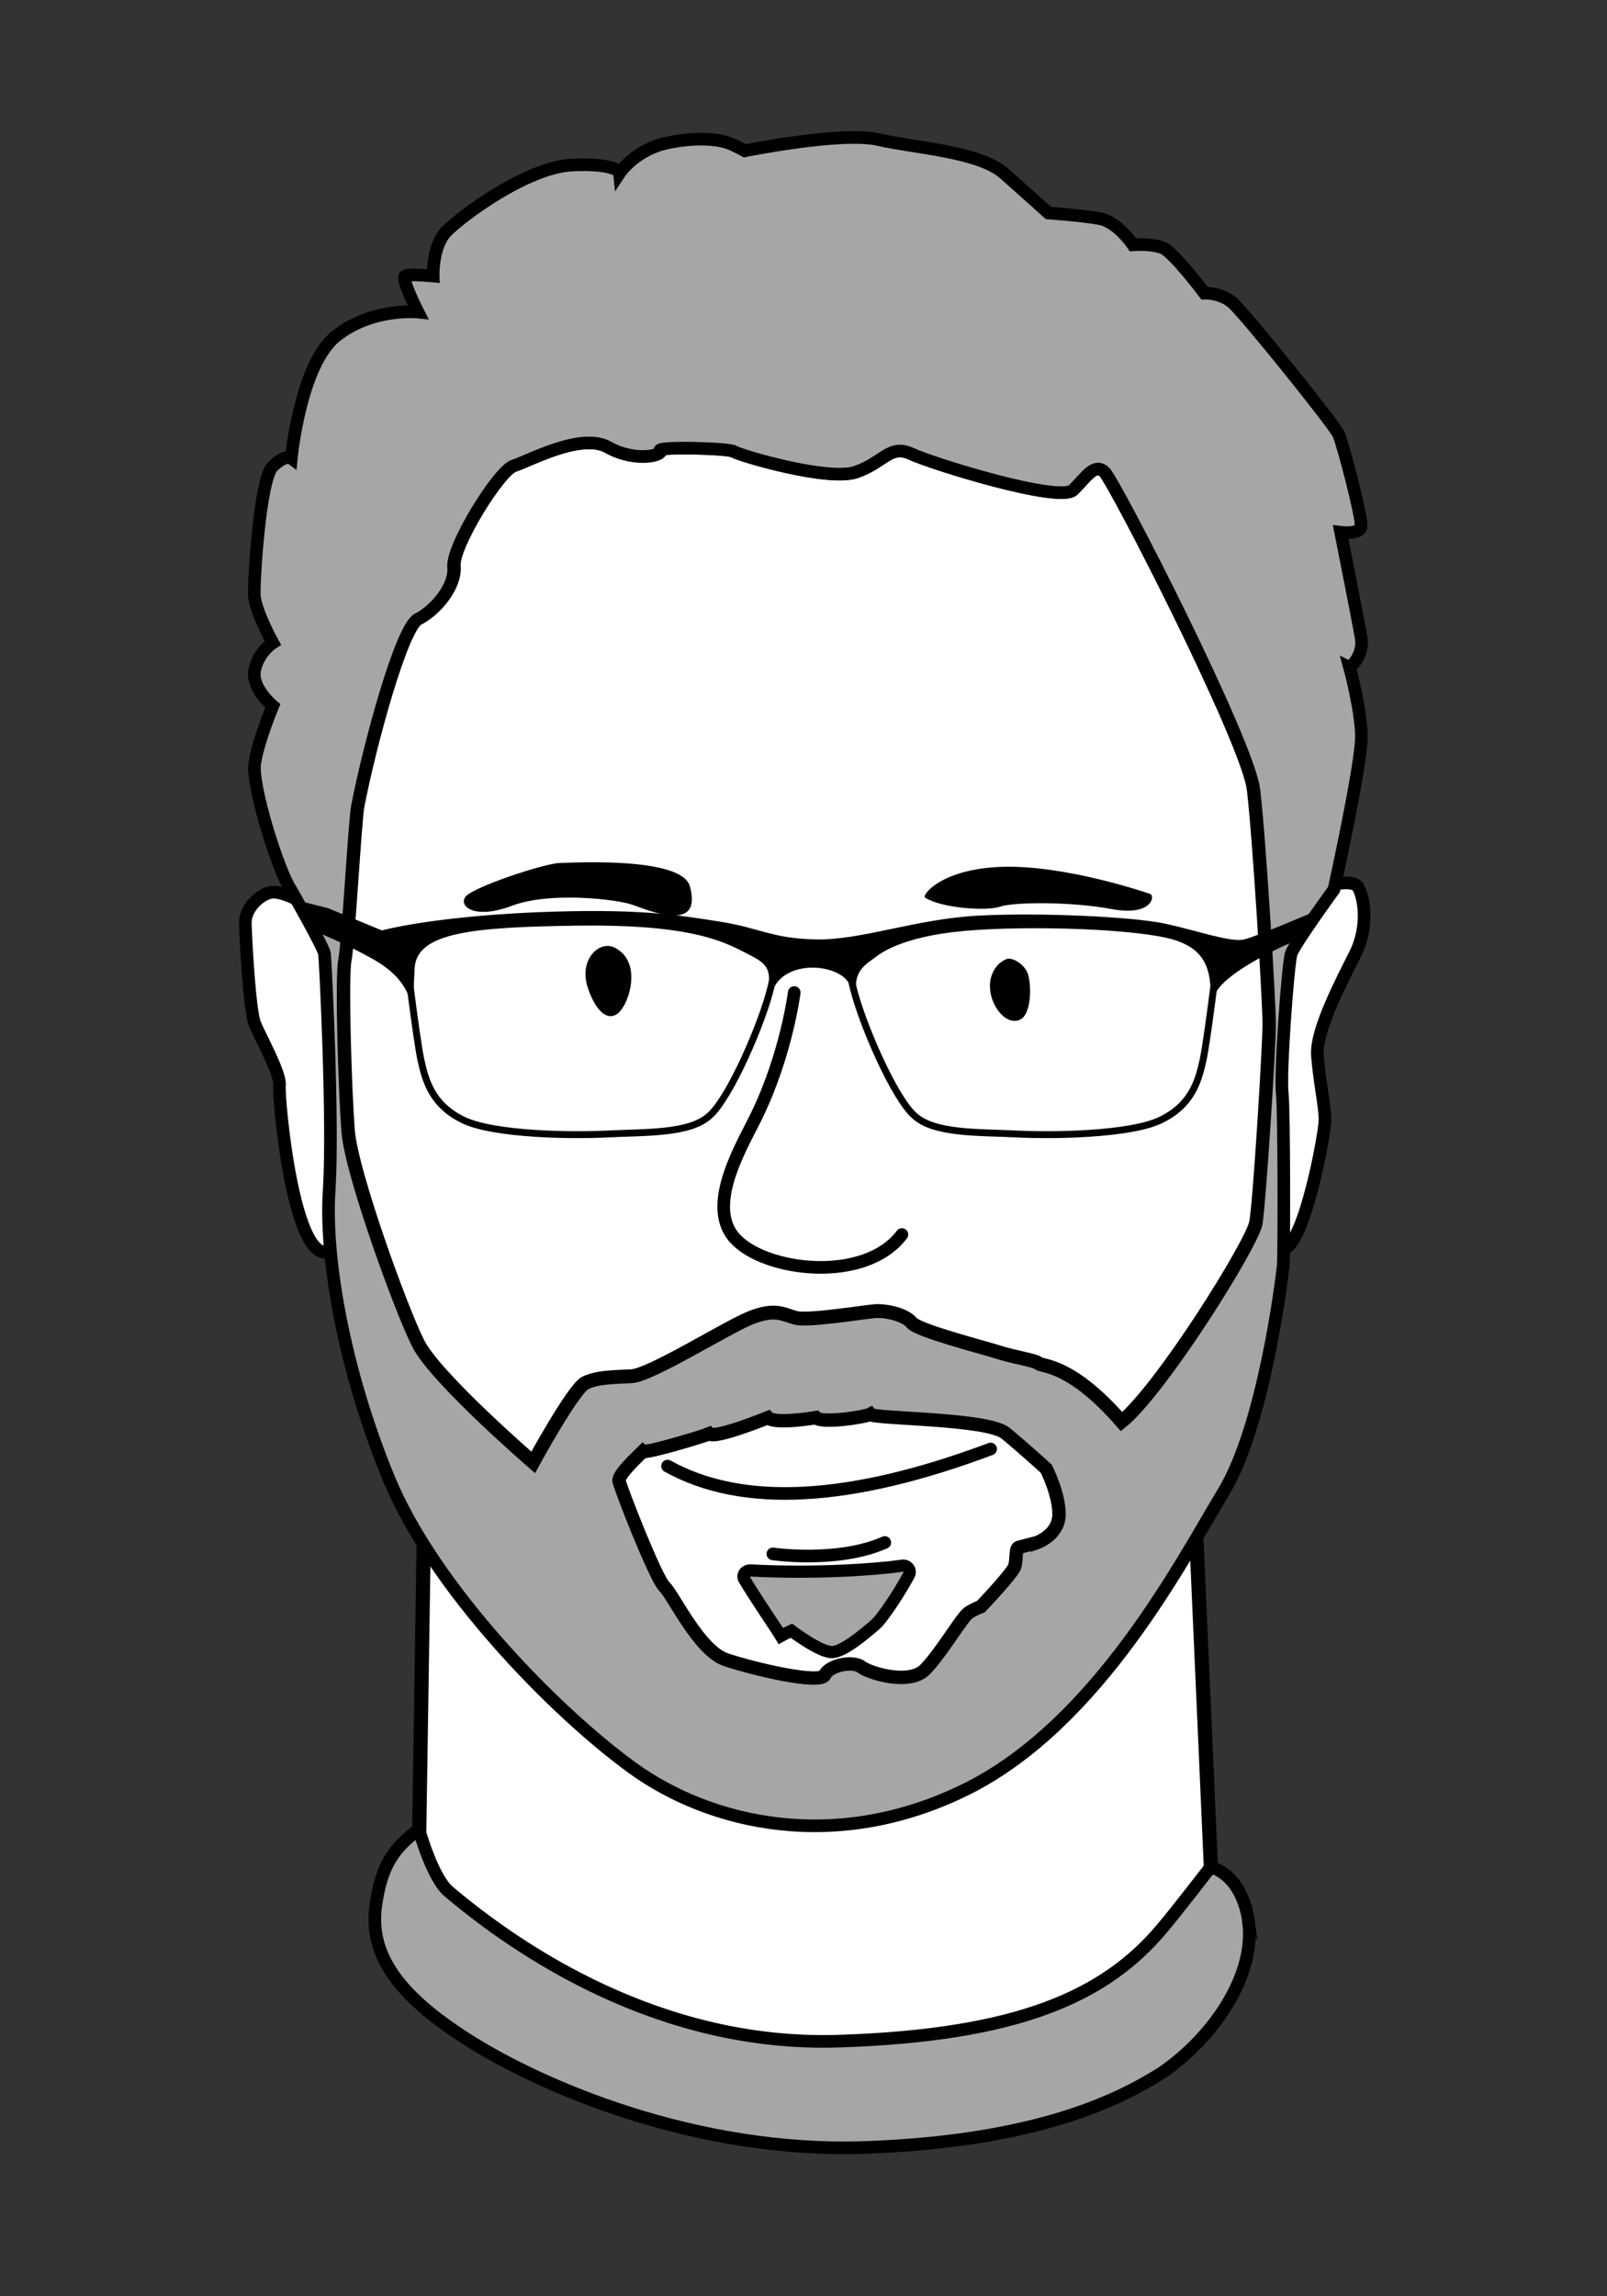 <?xml version="1.0" encoding="UTF-8"?><svg id="rouven" xmlns="http://www.w3.org/2000/svg" viewBox="0 0 350 500"><rect x="0" y="0" width="350" height="500" fill="#333333" stroke="none"/><defs><style>.cls-1,.cls-2,.cls-3,.cls-4,.cls-5,.cls-6{stroke:#000;stroke-miterlimit:10;}.cls-1,.cls-2,.cls-4{stroke-width:2.75px;}.cls-1,.cls-3{fill:#a6a6a6;}.cls-2{stroke-linecap:round;}.cls-2,.cls-5{fill:none;}.cls-3{stroke-width:2.66px;}.cls-4,.cls-6{fill:#fff;}.cls-7{fill:#000;stroke-width:0px;}.cls-5{stroke-width:1.5px;}.cls-6{stroke-width:3.09px;}</style></defs><g id="Layer_2"><path class="cls-6" d="M273.61,266.23c-.72,4.44-20.56,36.27-29.34,43.39-11.06-12.71-17.25-11.99-18.08-12.71s-4.96-1.24-8.89-2.48-17.36-4.65-18.8-6.41-5.58-2.69-8.06-2.48-14.46,2.17-17.15,1.45c-2.69-.72-4.44-2.17-9.82,0-5.37,2.17-21.7,12.5-25.93,12.71s-7.44.21-10.02,1.45-11.37,17.36-11.37,17.36c0,0-21.28-18.39-25.11-25.93s-14.57-37.3-15.29-46.29-1.45-33.89-.72-37.3c.72-3.41,2.17-29.96,2.79-33.48,2.48-12.91,9.51-39.05,13.22-40.91s8.16-7.03,7.75-11.37c-.41-4.44,9.82-20.97,13.12-22.01s14.67-7.34,20.56-4.03c5.89,3.31,12.09,1.76,11.26.72-.72-.93,15.19-.52,16.12.21s20.56,6.61,26.66,4.44c6.1-2.17,7.34-6.1,11.99-3.93s32.34,10.75,35.23,7.85,4.65-5.89,6.82-3.93c2.17,1.96,31.41,59,32.55,69.33,1.24,10.33,3.41,45.98,3.41,51.04s-2.07,38.85-2.89,43.29h0Z"/><path class="cls-6" d="M225.87,335.97s-3.2.83-3.93,1.03c-.72.1-.41,2.48-.83,4.03s-7.44,8.89-7.44,8.89c0,0-1.24.41-2.69,1.34-1.45,1.03-5.89,8.68-9.4,12.29s-12.29.83-14.05-.52-6.82-.41-7.85,1.76-15.7-1.34-21.59-3.31c-5.89-1.96-11.47-14.05-13.43-15.91s-9.71-21.7-9.92-23.14,4.44-5.68,5.27-6.51c.62.52,13.02-3.2,14.46-3.82,1.14,1.24,12.81-3.51,12.81-3.51,1.45,1.55,10.44,0,10.44,0,1.24,1.34,10.64-.1,11.78-.72.72,1.03,25.52.83,29.55,4.13,4.03,3.31,8.89,7.75,8.89,7.75,0,0,2.89,5.68,2.79,10.13-.1,4.44-4.86,6.1-4.86,6.1h0Z"/><path class="cls-2" d="M172.98,216.12s-1.65,13.22-8.06,26.55c-2.89,6.1-11.37,19.53-4.96,26.86s28.41,10.02,36.47-.72"/><path class="cls-7" d="M150.25,192.98c-1.76-6.41-25-5.17-28.41-5.06s-18.91,5.27-20.46,7.34,1.96,5.06,10.13,1.96c8.16-3.1,22.73-1.45,26.24-.21s15.39,6.3,12.5-4.03h0Z"/><path class="cls-7" d="M201.49,195.46c-.83-.52,3.62-6.41,17.15-6.72s30.58,5.48,31.82,5.89.41,4.96-8.37,3.31-21.28-1.55-24.28-.52-12.81.31-16.32-1.96Z"/><path class="cls-7" d="M134.02,206.41c-3.41-1.86-8.06,2.48-5.99,8.68s5.27,7.75,7.44,4.55c1.96-2.69,3.93-10.33-1.45-13.22Z"/><path class="cls-7" d="M219.37,208.79c-1.96.62-4.13,3.1-3.72,6.82.41,3.72,3.41,7.54,6.3,6.51s2.69-8.16,1.86-10.23-3.31-3.41-4.44-3.1Z"/><path class="cls-2" d="M145.39,319.23c16.32,9.09,39.78,7.75,70.36-3.72"/><path class="cls-2" d="M168.33,338.35s14.05,2.07,24.38-2.48"/><path class="cls-3" d="M162.13,343.93c2.38,4.03,7.54,11.57,7.96,12.29.72-.41,2.27-1.14,2.27-1.14,0,0,6.41,4.86,8.99,4.65s7.13-4.13,9.3-5.99c1.65-1.45,5.48-7.34,7.34-10.85.52-1.03-.41-2.17-1.55-1.96-5.79.83-18.91,1.76-32.86,1.03-1.24-.1-2.07,1.03-1.45,1.96h0Z"/><path class="cls-6" d="M92.39,328.53l-1.34,86.99s52.8,33.58,91.64,32.34,81.93-21.08,81.93-21.08l-4.44-100.63-25,26.66-51.45,30.38-38.43-9.82-43.39-38.02-9.51-6.82h0Z"/><path class="cls-4" d="M64.7,195.87s-3.72-1.96-5.79-1.55-5.58,3.2-5.48,6.82.93,19.01,2.07,21.8,5.68,10.85,5.37,13.43,3.1,40.09,11.16,35.96c-.41-10.23,1.65-46.91,1.65-46.91l-2.48-23.25-6.51-6.3h0Z"/><path class="cls-4" d="M288.18,193.08s6.3-1.86,7.54,0,2.58,8.27-.52,14.57c-3.1,6.2-8.68,16.74-8.27,22.21s1.65,11.06,1.65,13.95-4.34,26.66-8.89,28.1-2.79-10.44-2.79-10.44v-16.53l2.48-44.94,8.78-6.92h0Z"/><path class="cls-1" d="M293.96,145.35s3.2-2.48,2.48-6.61c-.72-4.13-4.44-22.83-4.44-22.83,0,0,4.13.52,4.44-1.24s-3.93-17.87-4.86-20.04-20.35-26.24-23.04-28.62-6.2-2.17-6.2-2.17c0,0-6.61-8.78-8.99-9.82s-6.61-.72-6.61-.72c0,0-3.2-4.86-7.13-5.68-3.93-.72-11.26-1.24-11.26-1.24,0,0-4.13-3.72-9.61-8.58s-19.53-5.58-27.59-7.44c-8.06-1.76-28.93,2.48-28.93,2.48,0,0-2.17-1.24-3.72-1.76-1.45-.52-5.89-1.45-13.02,0-7.13,1.45-10.54,6.61-10.54,6.61,0,0-.21-2.17-10.33-1.76-10.02.52-24.28,11.26-27.38,14.46s-2.89,9.71-2.89,9.71c0,0-5.17-.52-6.1,0s2.79,7.85,2.79,7.85c0,0-9.92-1.03-17.77,5.17-7.85,6.1-9.82,26.66-9.82,26.66,0,0-1.24-.93-4.03,1.76s-4.13,24.49-4.03,27.9c.1,3.41,4.03,10.54,4.03,10.54,0,0-3.1,1.96-3.93,5.89s3.93,7.85,3.93,7.85c0,0-3.2,7.65-3.93,12.5-.72,4.86,5.17,23.56,7.85,27.48,0,0,7.13,12.5,7.34,13.95s1.96,36.78,1.03,51.45c-1.03,14.67,3.2,39.16,13.02,62.92s36.06,50.63,53,62.92,44.53,18.8,73.15,4.44c28.62-14.46,46.8-50.01,55.59-64.47,8.78-14.46,12.71-46.29,13.02-49.28.21-3,.21-33.79-.21-37.61-.52-3.93,1.24-28.21,1.96-30.38.72-2.17,9.3-13.95,9.3-13.95,0,0,6.1-27.48,5.99-33.58-.21-6.2-2.58-14.77-2.58-14.77h0ZM225.87,335.97s-3.2.83-3.93,1.03c-.72.1-.41,2.48-.83,4.03s-7.44,8.89-7.44,8.89c0,0-1.24.41-2.69,1.34-1.45,1.03-5.89,8.68-9.4,12.29s-12.29.83-14.05-.52-6.82-.41-7.85,1.76-15.7-1.34-21.59-3.31c-5.89-1.96-11.47-14.05-13.43-15.91s-9.71-21.7-9.92-23.14,4.44-5.68,5.27-6.51c.62.52,13.02-3.2,14.46-3.82,1.14,1.24,12.81-3.51,12.81-3.51,1.45,1.55,10.44,0,10.44,0,1.24,1.34,10.64-.1,11.78-.72.72,1.03,25.52.83,29.55,4.13,4.03,3.31,8.89,7.75,8.89,7.75,0,0,2.89,5.68,2.79,10.13-.1,4.44-4.86,6.1-4.86,6.1h0ZM273.61,266.33c-.72,4.44-20.56,36.27-29.34,43.39-11.06-12.71-17.25-11.99-18.08-12.71s-4.96-1.24-8.89-2.48-17.36-4.65-18.8-6.41-5.58-2.69-8.06-2.48-14.46,2.17-17.15,1.45c-2.69-.72-4.44-2.17-9.82,0s-21.7,12.5-25.93,12.71-7.44.21-10.02,1.45-11.37,17.36-11.37,17.36c0,0-21.28-18.39-25.11-25.93s-14.57-37.19-15.29-46.18c-.72-8.99-1.45-33.89-.72-37.3.72-3.41,2.17-29.96,2.79-33.48,2.48-12.91,9.51-39.05,13.22-40.91s8.16-7.03,7.75-11.37c-.41-4.44,9.82-20.97,13.12-22.01s14.67-7.34,20.56-4.03c5.89,3.31,12.09,1.76,11.26.72-.72-.93,15.19-.52,16.12.21s20.56,6.61,26.66,4.44,7.34-6.1,11.99-3.93,32.34,10.75,35.23,7.85c2.89-2.89,4.65-5.89,6.82-3.93,2.17,1.96,31.41,59,32.55,69.33,1.24,10.33,3.41,45.98,3.41,51.04s-2.17,38.74-2.89,43.19h0Z"/><path class="cls-1" d="M271.96,418.52c-.41-3.2-2.17-10.13-8.27-11.99,0,0-7.65,9.92-10.64,13.43-12.5,14.88-31.62,23.25-70.46,24.49s-69.53-19.63-84.83-32.55c-3.62-3-6.51-13.53-6.51-13.53-5.99,4.24-8.27,8.58-9.4,16.53-1.45,10.44,4.44,19.22,19.53,28.93,16.01,10.33,50.01,25.11,87.2,23.76,37.19-1.34,55.07-10.33,64.26-16.12,10.23-6.82,20.66-20.35,19.11-32.96h0Z"/><path class="cls-7" d="M263.48,221.08c.72-8.89-.1-14.05-7.75-16.43s-31.41-3.2-45.56-1.96c-14.15,1.24-18.8,5.17-19.84,5.99-2.38,1.65-4.75,3.41-3.62,8.37,0,0-1.34-1.86-1.65-2.58-1.76-4.44-13.53-5.89-16.63.83,0,0-1.86,4.86-1.14.41.93-5.58-.93-6.2-5.79-8.68s-12.6-5.79-35.54-5.48-35.13,1.45-35.65,9.2c-.21,3.51-.41,9.82-.41,9.82-.52-4.65-2.89-8.47-8.58-11.68s-11.47-5.58-11.47-5.58l-4.44-5.58-.62-1.65,6.61,1.65,11.78,4.86s10.33-2.89,33.06-3.93c22.73-.93,30.89.52,40.19,1.96s11.47,3.72,21.28,3.93c9.82.21,21.7-4.44,35.23-5.17,13.43-.72,33.79.21,40.91,1.76s14.26,4.13,17.15,3.41,14.88-5.89,14.88-5.89l-3.31,5.99s-17.46,7.13-18.39,13.02l-.72,3.41Z"/><path class="cls-5" d="M88.67,209.51s2.07,16.94,3,21.28c1.03,4.75,2.58,9.92,9.3,13.12s23.66,3.41,31.62,3c7.96-.41,17.56,0,21.9-3.93,4.44-3.82,11.57-20.25,13.43-28.1,1.86-7.85,1.86-8.89,1.86-8.89"/><path class="cls-5" d="M265.03,209.51s-2.07,16.94-3,21.28c-1.03,4.75-2.58,9.92-9.3,13.12-6.72,3.2-23.66,3.41-31.62,3-7.96-.41-17.56,0-21.9-3.93-4.44-3.82-11.57-20.25-13.43-28.1-1.86-7.85-1.86-8.89-1.86-8.89"/></g></svg>